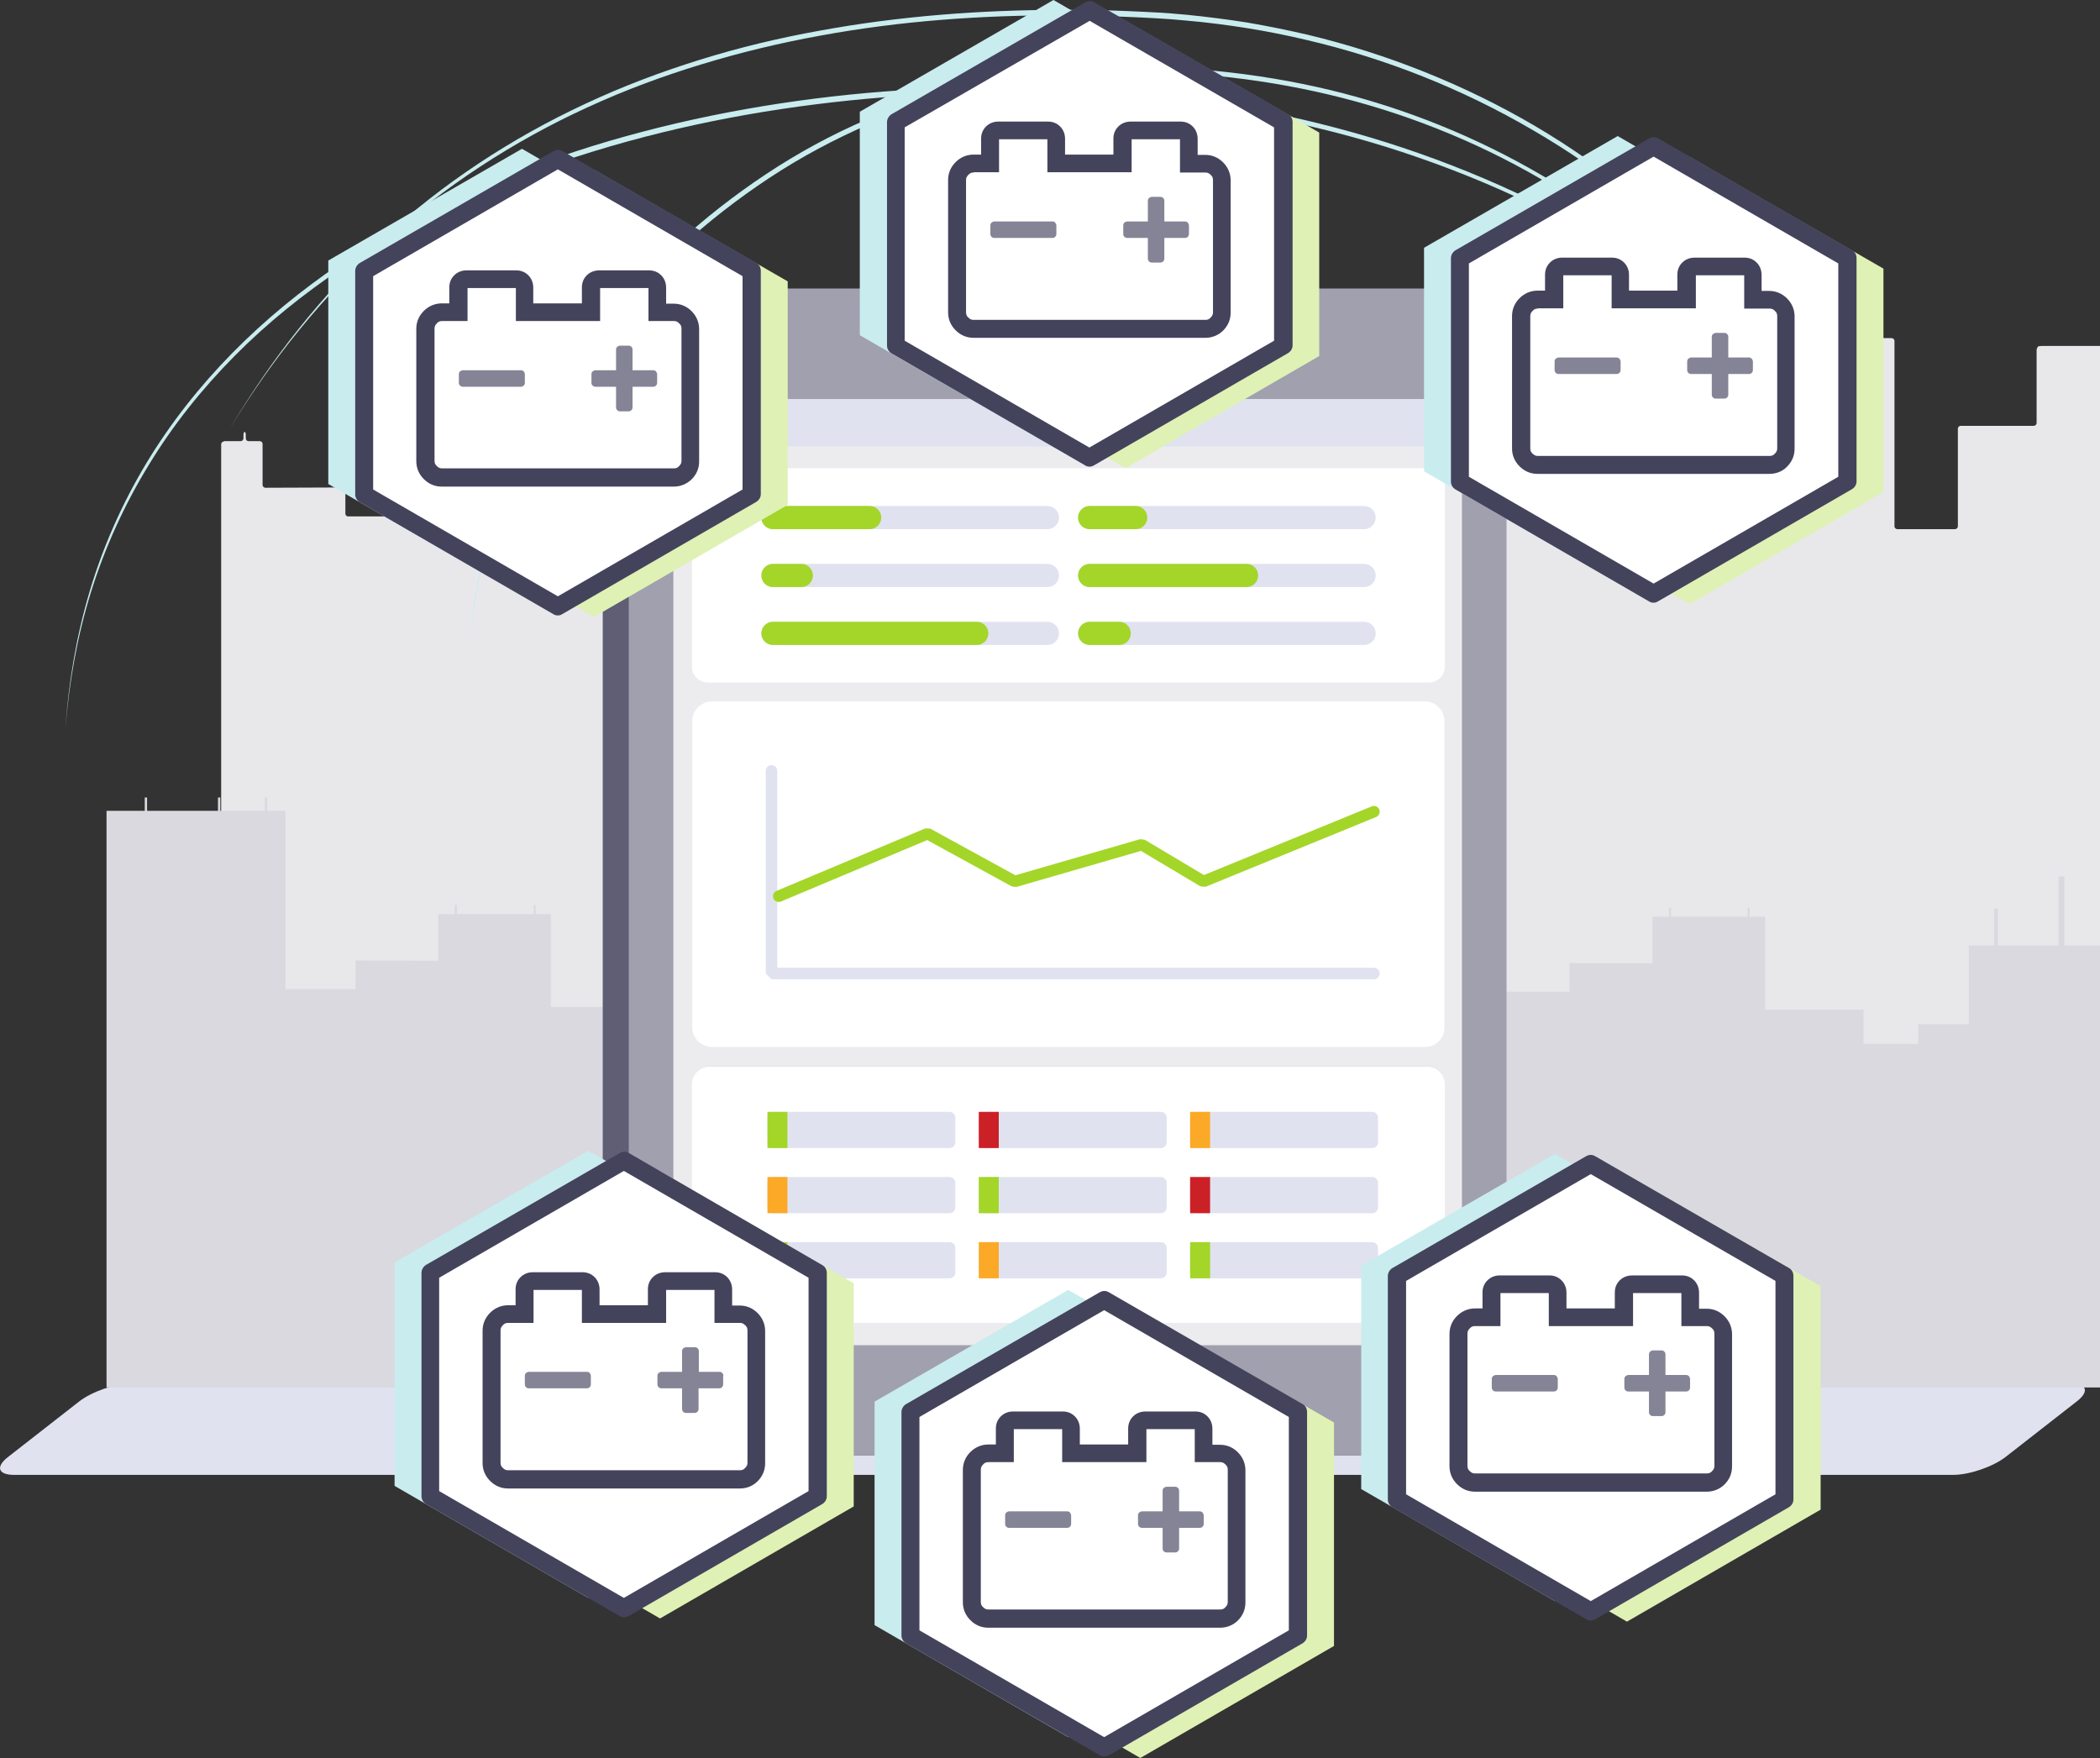 <?xml version="1.0" encoding="utf-8"?>
<!-- Generator: Adobe Illustrator 25.2.3, SVG Export Plug-In . SVG Version: 6.00 Build 0)  -->
<svg version="1.1" id="Layer_1" xmlns="http://www.w3.org/2000/svg" xmlns:xlink="http://www.w3.org/1999/xlink" x="0px" y="0px"
	 viewBox="0 0 725.4 607.3" style="enable-background:new 0 0 725.4 607.3;" xml:space="preserve">
<rect x="0" y="0" width="725.4" height="607.3" fill="#333333" stroke="none"/>
<style type="text/css">
	.st0{fill:#E0E2F0;}
	.st1{clip-path:url(#SVGID_2_);}
	.st2{fill:#E8E8EB;}
	.st3{fill:#D9D9DF;}
	.st4{fill:#C9ECEF;}
	.st5{fill:#65C8D0;}
	.st6{fill:#5F5E75;}
	.st7{fill:#A1A0AE;}
	.st8{fill:#ECECEE;}
	.st9{fill:#F2F2F4;}
	.st10{fill:#9897A6;}
	.st11{fill:#FFFFFF;}
	.st12{fill:none;stroke:#E0E2F0;stroke-width:8;stroke-linecap:round;stroke-linejoin:bevel;stroke-miterlimit:10;}
	.st13{fill:none;stroke:#A3D629;stroke-width:8;stroke-linecap:round;stroke-linejoin:bevel;stroke-miterlimit:10;}
	.st14{fill:#FBA927;}
	.st15{fill:#CC2027;}
	.st16{fill:#A3D629;}
	.st17{fill:none;stroke:#E0E2F0;stroke-width:3.975;stroke-linecap:round;stroke-linejoin:bevel;stroke-miterlimit:10;}
	.st18{fill:none;stroke:#A3D629;stroke-width:3.975;stroke-linecap:round;stroke-linejoin:bevel;stroke-miterlimit:10;}
	.st19{fill:#DFF1B4;}
	.st20{fill:#44435C;}
	.st21{fill:#858496;}
</style>
<g>
	<g>
		<path class="st0" d="M692.8,503.3c-4.4,3.4-12.5,6.2-18.1,6.2H4.9c-5.6,0-6.5-2.8-2.1-6.2l24.6-19.2c4.4-3.4,12.5-6.2,18.1-6.2
			h669.8c5.6,0,6.5,2.8,2.1,6.2L692.8,503.3z"/>
	</g>
	<g>
		<defs>
			<rect id="SVGID_1_" x="36.8" y="40.3" width="688.6" height="439"/>
		</defs>
		<clipPath id="SVGID_2_">
			<use xlink:href="#SVGID_1_"  style="overflow:visible;"/>
		</clipPath>
		<g class="st1">
			<path class="st2" d="M77.4,152.5c-0.5,0-1,0.4-1,1v323c0,0.6,0.5,1,1,1H1204c0.6,0,1-0.4,1-1V190.2c0-0.6-0.4-1-1-1h-34
				c-0.6,0-1-0.4-1-1v-40c0-0.6-0.5-1-1-1h-69.9c-0.6,0-1,0.4-1,1v33.7c0,0.6-0.4,1-1,1h-19.9c-0.6,0-1-0.4-1-1v-64c0-0.6-0.4-1-1-1
				h-2.8c-0.5,0-1-0.4-1-1v-2.6c0-0.6-0.2-1-0.4-1s-0.4,0.4-0.4,1v2.6c0,0.6-0.4,1-1,1h-15.3c-0.5,0-1-0.4-1-1v-2.6
				c0-0.6-0.2-1-0.4-1c-0.2,0-0.4,0.4-0.4,1v2.6c0,0.6-0.5,1-1,1h-22.5c-0.6,0-1-0.4-1-1v-2.6c0-0.6-0.2-1-0.4-1s-0.4,0.4-0.4,1v2.6
				c0,0.6-0.5,1-1,1h-13.4c-0.6,0-1-0.4-1-1v-2.6c0-0.6-0.2-1-0.4-1s-0.4,0.4-0.4,1v2.6c0,0.6-0.5,1-1,1h-4.3c-0.6,0-1,0.4-1,1v59.6
				c0,0.6-0.5,1-1,1H980c-0.5,0-1-0.4-1-1v-8c0-0.6-0.5-1-1-1l-26.6,0.1c-0.5,0-1-0.4-1-1v-14.1c0-0.6-0.5-1-1-1h-3.8
				c-0.5,0-1-0.4-1-1v-1.2c0-0.6-0.2-1-0.4-1c-0.2,0-0.4,0.4-0.4,1v1.2c0,0.6-0.5,1-1,1h-20.1c-0.6,0-1,0-1,0s-0.5,0-1,0h-2.4
				c-0.5,0-1-0.4-1-1v-1.2c0-0.6-0.2-1-0.4-1s-0.4,0.4-0.4,1v1.2c0,0.6-0.5,1-1,1h-3.3c-0.5,0-1,0.5-1,1v30.1c0,0.6-0.4,1-1,1h-32.1
				c-0.5,0-1,0.4-1,1v9.8c0,0.6-0.5,1-1,1h-16.9c-0.5,0-1-0.4-1-1v-4.9c0-0.6-0.4-1-1-1h-15.6c-0.5,0-1-0.4-1-1v-25.2
				c0-0.6-0.5-1-1-1H833c-0.5,0-1-0.4-1-1v-10.7c0-0.6-0.3-1-0.7-1s-0.7,0.4-0.7,1v10.7c0,0.6-0.5,1-1,1h-19c-0.5,0-1-0.4-1-1v-21.8
				c0-0.6-0.5-1-1-1h-0.1c-0.5,0-1,0.4-1,1v21.8c0,0.6-0.5,1-1,1h-11.9c-0.5,0-1-0.1-1-0.2c0-0.1,0-0.2,0-0.2c0,0,0-0.4,0-1v-1
				c0-0.6,0-1,0-1c0,0,0-0.5,0-1v-0.9c0-0.6,0-1,0-1c0,0,0-0.4,0-1v-2.8c0-0.6,0-1,0-1c0,0,0-0.5,0-1v-1c0-0.6,0-1,0-1
				c0,0,0-0.4,0-1v-2.8c0-0.6,0-1,0-1c0,0,0-0.4,0-1v-1c0-0.6,0-1,0-1c0,0,0-0.4,0-1v-2.8c0-0.6,0-1,0-1c0,0,0-0.4,0-1v-1.3
				c0-0.6,0-1,0-1c0,0,0-0.4,0-1v-2.8c0-0.6,0-1,0-1c0,0,0-0.4,0-1v-2.2c0-0.5,0-1,0-1c0,0,0-0.4,0-1v-2.8c0-0.5,0-1,0-1
				c0,0,0-0.4,0-1v-1.2c0-0.6-0.5-1-1-1h-2.1c-0.5,0-1-0.4-1-1V113c0-0.6-0.1-1-0.3-1c-0.2,0-0.3,0.4-0.3,1v1.6c0,0.6-0.5,1-1,1
				h-28.6c-0.5,0-1-0.4-1-1V113c0-0.6-0.1-1-0.3-1s-0.3,0.4-0.3,1v1.6c0,0.6-0.5,1-1,1H753c-0.5,0-1,0.4-1,1v22.9c0,0.6-0.5,1-1,1
				l-1.9,0c-0.5,0-1,0-1,0c0,0,0,0,0,0s0-0.4,0-1v-2.8c0-0.6,0-1,0-1s0-0.4,0-1v-1.3c0-0.6,0-1,0-1s0-0.4,0-1v-2.8c0-0.6,0-1,0-1
				s0-0.4,0-1v-1.3c0-0.6,0-1,0-1s0-0.5,0-1v-2.8c0-0.5,0-1,0-1s0,0,0,0c0,0-0.5,0-1,0h-35.2c-0.5,0-1,0-1,0c0,0-0.5,0-1,0h-4.4
				c-0.5,0-1.1,0.1-1.3,0.1s-0.7,0.7-0.7,1.3v25.2c0,0.6-0.5,1-1,1h-25.2c-0.5,0-1,0.4-1,1v33.7c0,0.6-0.5,1-1,1h-19.9
				c-0.5,0-1-0.4-1-1v-64c0-0.6-0.5-1-1-1h-2.8c-0.5,0-1-0.4-1-1v-2.6c0-0.6-0.2-1-0.4-1c-0.2,0-0.4,0.4-0.4,1v2.6c0,0.6-0.5,1-1,1
				h-15.3c-0.6,0-1-0.4-1-1v-2.6c0-0.6-0.2-1-0.4-1c-0.2,0-0.4,0.4-0.4,1v2.6c0,0.6-0.4,1-1,1h-22.5c-0.5,0-1-0.4-1-1v-2.6
				c0-0.6-0.2-1-0.4-1s-0.4,0.4-0.4,1v2.6c0,0.6-0.5,1-1,1h-13.4c-0.5,0-1-0.4-1-1v-2.6c0-0.6-0.2-1-0.4-1c-0.2,0-0.4,0.4-0.4,1v2.6
				c0,0.6-0.5,1-1,1h-4.3c-0.5,0-1,0.4-1,1v59.6c0,0.6-0.5,1-1,1h-22.3c-0.5,0-1-0.4-1-1v-8c0-0.6-0.5-1-1-1l-26.6,0.1
				c-0.5,0-1-0.4-1-1v-14.1c0-0.6-0.4-1-1-1H525c-0.6,0-1-0.4-1-1v-1.2c0-0.6-0.2-1-0.4-1c-0.2,0-0.4,0.4-0.4,1v1.2c0,0.6-0.5,1-1,1
				h-20.1c-0.5,0-1,0-1,0s-0.4,0-1,0h-2.4c-0.5,0-1-0.4-1-1v-1.2c0-0.6-0.2-1-0.4-1c-0.2,0-0.4,0.4-0.4,1v1.2c0,0.6-0.5,1-1,1h-3.3
				c-0.5,0-1,0.5-1,1v30.1c0,0.6-0.5,1-1,1h-32.1c-0.6,0-1,0.4-1,1v9.8c0,0.6-0.5,1-1,1h-16.9c-0.6,0-1-0.4-1-1v-4.9
				c0-0.6-0.5-1-1-1h-15.6c-0.5,0-1-0.4-1-1v-25.2c0-0.6-0.4-1-1-1h-6.8c-0.5,0-1-0.4-1-1v-10.7c0-0.6-0.3-1-0.7-1s-0.7,0.4-0.7,1
				v10.7c0,0.6-0.5,1-1,1h-19c-0.6,0-1-0.4-1-1v-21.8c0-0.6-0.5-1-1-1h-0.1c-0.6,0-1,0.4-1,1v21.8c0,0.6-0.5,1-1,1H374
				c-0.5,0-1-0.1-1-0.2c0-0.1,0-0.2,0-0.2s0-0.4,0-1v-1c0-0.6,0-1,0-1s0-0.5,0-1v-0.9c0-0.6,0-1,0-1s0-0.4,0-1v-2.8c0-0.6,0-1,0-1
				s0-0.5,0-1v-1c0-0.6,0-1,0-1s0-0.4,0-1v-2.8c0-0.6,0-1,0-1s0-0.4,0-1v-1c0-0.6,0-1,0-1s0-0.4,0-1v-2.8c0-0.6,0-1,0-1s0-0.4,0-1
				v-1.3c0-0.6,0-1,0-1s0-0.4,0-1v-2.8c0-0.6,0-1,0-1s0-0.4,0-1v-2.2c0-0.5,0-1,0-1s0-0.4,0-1v-2.8c0-0.5,0-1,0-1s0-0.4,0-1v-1.2
				c0-0.6-0.4-1-1-1h-2.1c-0.6,0-1-0.4-1-1V113c0-0.6-0.1-1-0.3-1c-0.2,0-0.3,0.4-0.3,1v1.6c0,0.6-0.5,1-1,1h-28.6c-0.6,0-1-0.4-1-1
				V113c0-0.6-0.1-1-0.3-1c-0.2,0-0.3,0.4-0.3,1v1.6c0,0.6-0.4,1-1,1h-3.6c-0.6,0-1,0.4-1,1v22.9c0,0.6-0.5,1-1,1l-1.9,0
				c-0.6,0-1,0-1,0c0,0,0,0,0,0c0,0,0-0.4,0-1v-2.8c0-0.6,0-1,0-1c0,0,0-0.4,0-1v-1.3c0-0.6,0-1,0-1c0,0,0-0.4,0-1v-2.8
				c0-0.6,0-1,0-1c0,0,0-0.4,0-1v-1.3c0-0.6,0-1,0-1c0,0,0-0.5,0-1v-2.8c0-0.5,0-1,0-1c0,0,0,0,0,0c0,0-0.5,0-1,0h-35.2
				c-0.6,0-1,0-1,0c0,0-0.5,0-1,0h-4.4c-0.5,0-1.1,0.1-1.3,0.1s-0.7,0.7-0.7,1.3v25.2c0,0.6-0.5,1-1,1h-43.6c-0.6,0-1,0.4-1,1v33.7
				c0,0.6-0.4,1-1,1h-19.9c-0.6,0-1-0.4-1-1v-64c0-0.6-0.5-1-1-1h-2.8c-0.6,0-1-0.4-1-1v-2.6c0-0.6-0.2-1-0.4-1
				c-0.2,0-0.4,0.4-0.4,1v2.6c0,0.6-0.5,1-1,1h-15.3c-0.6,0-1-0.4-1-1v-2.6c0-0.6-0.2-1-0.4-1s-0.4,0.4-0.4,1v2.6c0,0.6-0.4,1-1,1
				H168c-0.6,0-1-0.4-1-1v-2.6c0-0.6-0.2-1-0.4-1s-0.4,0.4-0.4,1v2.6c0,0.6-0.5,1-1,1h-20.6c-0.6,0-1,0.4-1,1v59.6c0,0.6-0.4,1-1,1
				h-22.3c-0.6,0-1-0.4-1-1v-8c0-0.6-0.4-1-1-1l-26.6,0.1c-0.5,0-1-0.4-1-1v-14.1c0-0.6-0.4-1-1-1h-3.8c-0.6,0-1-0.4-1-1v-1.2
				c0-0.6-0.2-1-0.4-1c-0.2,0-0.4,0.4-0.4,1v1.2c0,0.6-0.5,1-1,1H77.4z"/>
		</g>
		<g class="st1">
			<path class="st3" d="M1025.8,315.7C1025.8,315.7,1025.8,315.7,1025.8,315.7l0,164.5c0,0,0,0,0,0H-140.8c0,0,0,0,0,0V352.4
				c0,0,0,0,0,0h74.1c0,0,0,0,0,0v-42c0,0,0,0,0,0H5.1c0,0,0,0,0,0v35.7c0,0,0,0,0,0h21.9c0,0,0,0,0,0v-66c0,0,0,0,0,0h4.7
				c0,0,0,0,0,0v-4.6c0,0,0,0,0,0h0.8c0,0,0,0,0,0v4.6c0,0,0,0,0,0H50c0,0,0,0,0,0v-4.6c0,0,0,0,0,0h0.8c0,0,0,0,0,0v4.6
				c0,0,0,0,0,0h24.5c0,0,0,0,0,0v-4.6c0,0,0,0,0,0h0.8c0,0,0,0,0,0v4.6c0,0,0,0,0,0h15.4c0,0,0,0,0,0v-4.6c0,0,0,0,0,0h0.8
				c0,0,0,0,0,0v4.6c0,0,0,0,0,0h6.3c0,0,0,0,0,0v61.6c0,0,0,0,0,0h24.2c0,0,0,0,0,0v-9.9c0,0,0,0,0,0l28.6,0.1c0,0,0,0,0,0v-16.1
				c0,0,0,0,0,0h5.7c0,0,0,0,0,0v-3.2c0,0,0,0,0,0h0.7c0,0,0,0,0,0v3.2c0,0,0,0,0,0h22.1c0,0,0,0,0,0c0,0,0,0,0,0h4.4c0,0,0,0,0,0
				v-3.2c0,0,0,0,0,0h0.7c0,0,0,0,0,0v3.2c0,0,0,0,0,0h5.3c0,0,0,0,0,0v32.1c0,0,0,0,0,0h34c0,0,0,0,0,0v11.8c0,0,0,0,0,0h18.9
				c0,0,0,0,0,0v-6.8c0,0,0,0,0,0h17.5c0,0,0,0,0,0v-27.2c0,0,0,0,0,0h8.7c0,0,0,0,0,0v-12.7c0,0,0,0,0,0h1.3c0,0,0,0,0,0v12.7
				c0,0,0,0,0,0h21c0,0,0,0,0,0v-23.8c0,0,0,0,0,0h2c0,0,0,0,0,0v23.8c0,0,0,0,0,0h13.9c0,0,0,0,0,0v-0.3c0,0,0,0,0,0c0,0,0,0,0,0
				v-3c0,0,0,0,0,0c0,0,0,0,0,0v-2.8c0,0,0,0,0,0c0,0,0,0,0,0v-4.7c0,0,0,0,0,0c0,0,0,0,0,0v-3c0,0,0,0,0,0c0,0,0,0,0,0v-4.7
				c0,0,0,0,0,0c0,0,0,0,0,0v-3c0,0,0,0,0,0c0,0,0,0,0,0v-4.7c0,0,0,0,0,0c0,0,0,0,0,0v-3.3c0,0,0,0,0,0c0,0,0,0,0,0v-4.7
				c0,0,0,0,0,0c0,0,0,0,0,0v-4.2c0,0,0,0,0,0c0,0,0,0,0,0v-4.7c0,0,0,0,0,0c0,0,0,0,0,0v-3.1c0,0,0,0,0,0h4.1c0,0,0,0,0,0v-3.5
				c0,0,0,0,0,0h0.6c0,0,0,0,0,0v3.5c0,0,0,0,0,0h30.6c0,0,0,0,0,0v-3.5c0,0,0,0,0,0h0.6c0,0,0,0,0,0v3.5c0,0,0,0,0,0h5.6
				c0,0,0,0,0,0v24.9c0,0,0,0,0,0l3.9,0c0,0,0,0,0,0c0,0,0,0,0,0h0c0,0,0,0,0,0v-4.7c0,0,0,0,0,0h0c0,0,0,0,0,0v-3.3c0,0,0,0,0,0h0
				c0,0,0,0,0,0v-4.7c0,0,0,0,0,0h0c0,0,0,0,0,0v-3.3c0,0,0,0,0,0h0c0,0,0,0,0,0v-4.7c0,0,0,0,0,0h0c0,0,0,0,0,0s0,0,0,0h37.1
				c0,0,0,0,0,0s0,0,0,0h6.4c0,0,0,0,0,0l1,0.4c0,0,0,0,0,0v27.2c0,0,0,0,0,0h27.1c0,0,0,0,0,0v35.7c0,0,0,0,0,0h21.9c0,0,0,0,0,0
				v-66c0,0,0,0,0,0h4.8c0,0,0,0,0,0v-4.6c0,0,0,0,0,0h0.8c0,0,0,0,0,0v4.6c0,0,0,0,0,0h17.3c0,0,0,0,0,0v-4.6c0,0,0,0,0,0h0.8
				c0,0,0,0,0,0v4.6c0,0,0,0,0,0h24.5c0,0,0,0,0,0v-4.6c0,0,0,0,0,0h0.8c0,0,0,0,0,0v4.6c0,0,0,0,0,0h15.4c0,0,0,0,0,0v-4.6
				c0,0,0,0,0,0h0.8c0,0,0,0,0,0v4.6c0,0,0,0,0,0h6.3c0,0,0,0,0,0v61.6c0,0,0,0,0,0h24.2c0,0,0,0,0,0v-9.9c0,0,0,0,0,0l28.6,0.1
				c0,0,0,0,0,0v-16.1c0,0,0,0,0,0h5.7c0,0,0,0,0,0v-3.2c0,0,0,0,0,0h0.7c0,0,0,0,0,0v3.2c0,0,0,0,0,0h22.1c0,0,0,0,0,0c0,0,0,0,0,0
				h4.4c0,0,0,0,0,0v-3.2c0,0,0,0,0,0h0.7c0,0,0,0,0,0v3.2c0,0,0,0,0,0h5.3c0,0,0,0,0,0v32.1c0,0,0,0,0,0h34c0,0,0,0,0,0v11.8
				c0,0,0,0,0,0h18.9c0,0,0,0,0,0v-6.8c0,0,0,0,0,0h17.5c0,0,0,0,0,0v-27.2c0,0,0,0,0,0h8.7c0,0,0,0,0,0v-12.7c0,0,0,0,0,0h1.3
				c0,0,0,0,0,0v12.7c0,0,0,0,0,0h21c0,0,0,0,0,0v-23.8c0,0,0,0,0,0h2c0,0,0,0,0,0v23.8c0,0,0,0,0,0h13.9c0,0,0,0,0,0v-0.3
				c0,0,0,0,0,0h0c0,0,0,0,0,0v-3c0,0,0,0,0,0h0c0,0,0,0,0,0v-2.8c0,0,0,0,0,0h0c0,0,0,0,0,0v-4.7c0,0,0,0,0,0h0c0,0,0,0,0,0v-3
				c0,0,0,0,0,0h0c0,0,0,0,0,0v-4.7c0,0,0,0,0,0h0c0,0,0,0,0,0v-3c0,0,0,0,0,0h0c0,0,0,0,0,0v-4.7c0,0,0,0,0,0h0c0,0,0,0,0,0v-3.3
				c0,0,0,0,0,0h0c0,0,0,0,0,0v-4.7c0,0,0,0,0,0h0c0,0,0,0,0,0v-4.2c0,0,0,0,0,0h0c0,0,0,0,0,0v-4.7c0,0,0,0,0,0h0c0,0,0,0,0,0v-3.1
				c0,0,0,0,0,0h4.1c0,0,0,0,0,0v-3.5c0,0,0,0,0,0h0.6c0,0,0,0,0,0v3.5c0,0,0,0,0,0h30.6c0,0,0,0,0,0v-3.5c0,0,0,0,0,0h0.6
				c0,0,0,0,0,0v3.5c0,0,0,0,0,0h5.6c0,0,0,0,0,0v24.9c0,0,0,0,0,0l3.9,0c0,0,0,0,0,0c0,0,0,0,0,0h0c0,0,0,0,0,0v-4.7c0,0,0,0,0,0h0
				c0,0,0,0,0,0v-3.3c0,0,0,0,0,0h0c0,0,0,0,0,0v-4.7c0,0,0,0,0,0h0c0,0,0,0,0,0v-3.3c0,0,0,0,0,0h0c0,0,0,0,0,0v-4.7c0,0,0,0,0,0h0
				c0,0,0,0,0,0s0,0,0,0H812c0,0,0,0,0,0s0,0,0,0h6.4c0,0,0,0,0,0l1,0.4c0,0,0,0,0,0v27.2c0,0,0,0,0,0h45.6c0,0,0,0,0,0v35.7
				c0,0,0,0,0,0h21.9c0,0,0,0,0,0v-66c0,0,0,0,0,0h4.7c0,0,0,0,0,0v-4.6c0,0,0,0,0,0h0.8c0,0,0,0,0,0v4.6c0,0,0,0,0,0h17.3
				c0,0,0,0,0,0v-4.6c0,0,0,0,0,0h0.8c0,0,0,0,0,0v4.6c0,0,0,0,0,0h24.5c0,0,0,0,0,0v-4.6c0,0,0,0,0,0h0.8c0,0,0,0,0,0v4.6
				c0,0,0,0,0,0h22.6c0,0,0,0,0,0v61.6c0,0,0,0,0,0H983c0,0,0,0,0,0v-9.9c0,0,0,0,0,0l28.6,0.1c0,0,0,0,0,0v-16.1c0,0,0,0,0,0h5.7
				c0,0,0,0,0,0v-3.2c0,0,0,0,0,0h0.7c0,0,0,0,0,0v3.2c0,0,0,0,0,0H1025.8z"/>
		</g>
	</g>
	<g>
		<path class="st4" d="M635,170.9c-1-7-3.1-13.8-5.8-20.3c-2.7-6.5-5.9-12.8-9.4-18.9c-7.1-12.1-15.7-23.4-25.1-33.9
			c-18.8-21-41-38.8-65.3-52.9c-24.3-14.2-50.7-24.7-78.1-31.1c-6.8-1.6-13.7-3-20.7-4.1c-6.9-1.1-13.9-2-20.9-2.6
			c-7-0.7-14-1-21.1-1.3c-7-0.3-14.1-0.4-21.1-0.5c-28.2-0.1-56.4,1.9-84.1,7c-13.8,2.5-27.6,5.8-41,9.9c-13.5,4.1-26.7,9-39.5,14.9
			c-25.6,11.7-49.4,27.3-70.3,46.1c-20.9,18.8-38.8,41-53.4,65.2c14.4-24.3,32-46.7,52.8-65.8c20.8-19.2,44.7-34.9,70.3-46.8
			c12.8-6,26.1-11,39.6-15.2c13.5-4.2,27.3-7.5,41.2-10c27.8-5.1,56.1-7.2,84.4-7.2c7.1,0,14.1,0.1,21.2,0.4
			c7.1,0.3,14.1,0.6,21.2,1.3c7,0.7,14.1,1.6,21,2.7c7,1.2,13.9,2.6,20.8,4.2c27.5,6.6,54.1,17.2,78.5,31.5
			c24.4,14.4,46.6,32.4,65.3,53.7c9.3,10.6,17.7,22.1,24.7,34.3c3.5,6.1,6.6,12.5,9.2,19.1C632,157.1,634,163.9,635,170.9z"/>
	</g>
	<g>
		<path class="st4" d="M635,170.9c-2.6-6-5.7-11.9-9-17.5c-3.3-5.7-7-11.1-10.8-16.5c-7.7-10.7-16.2-20.7-25.3-30.1
			c-18.4-18.7-39.4-34.9-62.3-47.6c-22.9-12.7-47.7-22-73.3-27.6c-25.6-5.6-51.9-7.7-78.1-6.5c-6.5,0.3-13,1-19.5,1.9
			c-6.5,0.9-12.9,2.1-19.3,3.6c-6.4,1.5-12.7,3.2-18.9,5.3c-6.2,2-12.3,4.4-18.3,7c-12,5.2-23.6,11.4-34.5,18.6
			c-10.9,7.2-21.3,15.3-30.9,24.1c-19.3,17.7-35.9,38.4-48.7,61.3c-6.4,11.5-11.9,23.4-16,35.9c-2,6.2-3.8,12.6-5,19
			c-1.2,6.4-2,13-2.1,19.6c0-6.6,0.6-13.1,1.8-19.6c1.1-6.5,2.8-12.9,4.7-19.1c2-6.3,4.3-12.4,6.9-18.5c2.6-6,5.5-12,8.7-17.7
			c12.7-23.1,29.2-44.1,48.5-62c9.7-9,20.1-17.1,31.1-24.4c11-7.3,22.6-13.6,34.7-18.8c6.1-2.6,12.2-5,18.5-7.1
			c6.3-2.1,12.6-3.9,19-5.4c6.4-1.5,12.9-2.7,19.5-3.6c6.5-0.9,13.1-1.6,19.7-1.9c26.3-1.1,52.8,1,78.6,6.7
			c25.7,5.7,50.6,15.2,73.6,28.1c23,12.9,44,29.2,62.2,48.2c9.1,9.5,17.5,19.6,25.1,30.4c3.8,5.4,7.3,10.9,10.6,16.6
			C629.4,159,632.4,164.8,635,170.9z"/>
	</g>
	<g>
		<path class="st4" d="M635,170.9c0-2-0.4-4-0.9-5.9c-0.5-1.9-1.2-3.8-2-5.7c-1.6-3.7-3.5-7.2-5.7-10.6c-4.3-6.8-9.4-13.1-14.8-19
			c-10.8-11.9-23.1-22.3-36.2-31.7c-26.1-18.7-55.2-33.1-85.5-43.6c-15.2-5.3-30.7-9.5-46.4-12.8c-7.8-1.7-15.7-3.1-23.7-4.4
			c-7.9-1.3-15.9-2.2-23.9-3c-31.9-3.2-64.2-3-96.2-0.1c-32,2.9-63.7,8.7-94.4,18.1c-15.3,4.7-30.4,10.3-45,17
			c-14.6,6.7-28.7,14.4-42,23.3c-13.3,8.9-25.9,19-37.2,30.4c-11.3,11.4-21.4,24-29.7,37.7c-8.4,13.7-15.1,28.4-19.9,43.7
			c-4.8,15.3-7.6,31.3-8.9,47.3c1.1-16,3.8-32,8.4-47.4c4.6-15.4,11.2-30.3,19.5-44.1c8.3-13.8,18.4-26.6,29.7-38.1
			c11.3-11.5,23.9-21.8,37.2-30.8c26.8-18.1,56.6-31.2,87.4-40.8c30.8-9.5,62.7-15.4,94.8-18.3c32.1-2.8,64.5-3,96.5,0.3
			c32.1,3.3,63.8,9.9,94.2,20.6c30.4,10.7,59.5,25.2,85.6,44.2c13,9.5,25.2,20.1,36,32.1c5.3,6,10.4,12.3,14.6,19.2
			c2.1,3.4,4,7,5.6,10.7c0.8,1.9,1.5,3.8,2,5.7C634.6,166.9,635,168.9,635,170.9z"/>
	</g>
	<circle class="st5" cx="633" cy="168.9" r="7"/>
	<g>
		<g>
			<g>
				<path id="Rectangle_93_4_" class="st6" d="M219.5,99.7h280.6c6.2,0,11.3,5.1,11.3,11.3v380.5c0,6.2-5.1,11.3-11.3,11.3H219.5
					c-6.2,0-11.3-5.1-11.3-11.3V111C208.2,104.8,213.2,99.7,219.5,99.7z"/>
				<path id="Rectangle_93_3_" class="st7" d="M228.5,99.7h280.6c6.2,0,11.3,5.1,11.3,11.3v380.5c0,6.2-5.1,11.3-11.3,11.3H228.5
					c-6.2,0-11.3-5.1-11.3-11.3V111C217.2,104.8,222.2,99.7,228.5,99.7z"/>
				<rect id="Rectangle_94_2_" x="232.6" y="137.9" class="st8" width="272.4" height="326.8"/>
				<g id="Group_19_2_">
					<rect id="Rectangle_95_2_" x="232.6" y="137.9" class="st0" width="272.4" height="16.3"/>
				</g>
				<circle id="Ellipse_60_2_" class="st9" cx="241.1" cy="146" r="3.5"/>
				<circle id="Ellipse_61_2_" class="st9" cx="249.9" cy="146" r="3.5"/>
				<circle id="Ellipse_62_2_" class="st9" cx="258.8" cy="146" r="3.5"/>
			</g>
			<circle id="Ellipse_58_2_" class="st10" cx="367.5" cy="118.2" r="3.7"/>
			<circle id="Ellipse_59_2_" class="st10" cx="367.5" cy="483.1" r="11.1"/>
		</g>
		<g>
			<path class="st0" d="M493.6,235.8H244.5c-3,0-5.5-2.5-5.5-5.5v-63.1c0-3,2.5-5.5,5.5-5.5h249.1c3,0,5.5,2.5,5.5,5.5v63.1
				C499.1,233.3,496.6,235.8,493.6,235.8z"/>
			<path class="st11" d="M493.6,235.8H244.5c-3,0-5.5-2.5-5.5-5.5v-63.1c0-3,2.5-5.5,5.5-5.5h249.1c3,0,5.5,2.5,5.5,5.5v63.1
				C499.1,233.3,496.6,235.8,493.6,235.8z"/>
			<g>
				<g>
					<line class="st12" x1="267" y1="218.8" x2="361.8" y2="218.8"/>
					<line class="st13" x1="267" y1="218.8" x2="337.4" y2="218.8"/>
				</g>
				<g>
					<line class="st12" x1="267" y1="198.8" x2="361.8" y2="198.8"/>
					<line class="st13" x1="267" y1="198.8" x2="276.8" y2="198.8"/>
				</g>
				<g>
					<line class="st12" x1="376.4" y1="218.8" x2="471.2" y2="218.8"/>
					<line class="st13" x1="376.4" y1="218.8" x2="386.6" y2="218.8"/>
				</g>
				<g>
					<g>
						<line class="st12" x1="376.4" y1="198.8" x2="471.2" y2="198.8"/>
					</g>
					<line class="st13" x1="376.4" y1="198.8" x2="430.6" y2="198.8"/>
				</g>
				<g>
					<line class="st12" x1="267" y1="178.8" x2="361.8" y2="178.8"/>
					<line class="st13" x1="267" y1="178.8" x2="300.4" y2="178.8"/>
				</g>
				<g>
					<line class="st12" x1="376.4" y1="178.8" x2="471.2" y2="178.8"/>
					<line class="st13" x1="376.4" y1="178.8" x2="392.3" y2="178.8"/>
				</g>
			</g>
		</g>
		<g>
			<path class="st0" d="M493.1,457.3h-248c-3.3,0-6-2.7-6-6v-77c0-3.3,2.7-6,6-6h248c3.3,0,6,2.7,6,6v77
				C499.1,454.6,496.4,457.3,493.1,457.3z"/>
			<g>
				<path class="st11" d="M493.1,457.1H245c-3.3,0-6-2.7-6-6v-76.6c0-3.3,2.7-6,6-6h248.1c3.3,0,6,2.7,6,6v76.6
					C499.1,454.4,496.4,457.1,493.1,457.1z"/>
				<g>
					<g>
						<g id="Rectangle_103_26_">
							<path class="st0" d="M411.1,386.1c0-1.1,0.9-2,2-2H474c1.1,0,2,0.9,2,2v8.5c0,1.1-0.9,2-2,2h-60.9c-1.1,0-2-0.9-2-2V386.1z"
								/>
						</g>
						<rect id="Rectangle_103_25_" x="411.1" y="384.1" class="st14" width="6.9" height="12.5"/>
					</g>
					<g>
						<g id="Rectangle_104_17_">
							<path class="st0" d="M411.1,408.6c0-1.1,0.9-2,2-2H474c1.1,0,2,0.9,2,2v8.5c0,1.1-0.9,2-2,2h-60.9c-1.1,0-2-0.9-2-2V408.6z"
								/>
						</g>
						<rect id="Rectangle_104_16_" x="411.1" y="406.6" class="st15" width="6.9" height="12.5"/>
					</g>
					<g>
						<g id="Rectangle_105_17_">
							<path class="st0" d="M411.1,431.1c0-1.1,0.9-2,2-2H474c1.1,0,2,0.9,2,2v8.5c0,1.1-0.9,2-2,2h-60.9c-1.1,0-2-0.9-2-2V431.1z"
								/>
						</g>
						<rect id="Rectangle_105_16_" x="411.1" y="429.1" class="st16" width="6.9" height="12.5"/>
					</g>
					<g id="Rectangle_103_22_">
						<path class="st0" d="M265.1,386.1c0-1.1,0.9-2,2-2h60.9c1.1,0,2,0.9,2,2v8.5c0,1.1-0.9,2-2,2h-60.9c-1.1,0-2-0.9-2-2V386.1z"
							/>
					</g>
					<rect id="Rectangle_103_20_" x="265.1" y="384.1" class="st16" width="6.9" height="12.5"/>
					<g>
						<g id="Rectangle_104_8_">
							<path class="st0" d="M265.1,408.6c0-1.1,0.9-2,2-2h60.9c1.1,0,2,0.9,2,2v8.5c0,1.1-0.9,2-2,2h-60.9c-1.1,0-2-0.9-2-2V408.6z"
								/>
						</g>
						<rect id="Rectangle_104_5_" x="265.1" y="406.6" class="st14" width="6.9" height="12.5"/>
					</g>
					<g>
						<g id="Rectangle_105_8_">
							<path class="st0" d="M265.1,431.1c0-1.1,0.9-2,2-2h60.9c1.1,0,2,0.9,2,2v8.5c0,1.1-0.9,2-2,2h-60.9c-1.1,0-2-0.9-2-2V431.1z"
								/>
						</g>
						<rect id="Rectangle_105_5_" x="265.1" y="429.1" class="st16" width="6.9" height="12.5"/>
					</g>
					<g>
						<g id="Rectangle_103_3_">
							<path class="st0" d="M338.1,386.1c0-1.1,0.9-2,2-2H401c1.1,0,2,0.9,2,2v8.5c0,1.1-0.9,2-2,2h-60.9c-1.1,0-2-0.9-2-2V386.1z"
								/>
						</g>
						<rect id="Rectangle_103_2_" x="338.1" y="384.1" class="st15" width="6.9" height="12.5"/>
					</g>
					<g>
						<g id="Rectangle_104_3_">
							<path class="st0" d="M338.1,408.6c0-1.1,0.9-2,2-2H401c1.1,0,2,0.9,2,2v8.5c0,1.1-0.9,2-2,2h-60.9c-1.1,0-2-0.9-2-2V408.6z"
								/>
						</g>
						<rect id="Rectangle_104_2_" x="338.1" y="406.6" class="st16" width="6.9" height="12.5"/>
					</g>
					<g>
						<g id="Rectangle_105_3_">
							<path class="st0" d="M338.1,431.1c0-1.1,0.9-2,2-2H401c1.1,0,2,0.9,2,2v8.5c0,1.1-0.9,2-2,2h-60.9c-1.1,0-2-0.9-2-2V431.1z"
								/>
						</g>
						<rect id="Rectangle_105_2_" x="338.1" y="429.1" class="st14" width="6.9" height="12.5"/>
					</g>
				</g>
			</g>
		</g>
		<g>
			<path class="st0" d="M492.2,361.5H246c-3.8,0-6.9-3.1-6.9-6.9V249.5c0-3.8,3.1-6.9,6.9-6.9h246.2c3.8,0,6.9,3.1,6.9,6.9v105.1
				C499.1,358.3,496,361.5,492.2,361.5z"/>
			<g>
				<path class="st11" d="M492.1,361.7H246c-3.8,0-6.9-3.1-6.9-6.9V249.2c0-3.8,3.1-6.9,6.9-6.9h246.1c3.8,0,6.9,3.1,6.9,6.9v105.6
					C499.1,358.6,496,361.7,492.1,361.7z"/>
				<g>
					<polyline class="st17" points="266.5,266.3 266.5,336.3 474.6,336.3 					"/>
					<polyline class="st18" points="269,309.6 320.4,288 350.5,304.5 394.4,291.8 415.7,304.5 474.6,280.4 					"/>
				</g>
			</g>
		</g>
	</g>
	<g>
		<g>
			<path class="st4" d="M247.2,90l-40.8-23.5l-26.1-15.1l0,0L113.4,90l0,0l0,0v77.2l0,0l66.9,38.7l0,0v0l66.9-38.7v0v-30.1L247.2,90
				L247.2,90L247.2,90z"/>
			<path class="st19" d="M272.1,97.2l-40.8-23.5l-26.1-15.1l0,0l-66.9,38.6l0,0l0,0v77.2l0,0l66.9,38.7l0,0v0l66.9-38.7v0v-30.1
				L272.1,97.2L272.1,97.2L272.1,97.2z"/>
			<g>
				<path class="st11" d="M259.6,93.6l-40.8-23.5L192.7,55l0,0l-66.9,38.6l0,0l0,0v77.2l0,0l66.9,38.7l0,0v0l66.9-38.7v0v-30.1
					L259.6,93.6L259.6,93.6L259.6,93.6z"/>
				<path class="st20" d="M192.7,212.6c-0.5,0-1.1-0.1-1.5-0.4l-66.9-38.7c-1-0.6-1.6-1.6-1.6-2.7V93.6c0-1.1,0.6-2.1,1.5-2.7
					l67-38.7c0.9-0.5,2-0.6,2.9-0.1c0.1,0,0.1,0.1,0.2,0.1l66.9,38.6c1,0.5,1.6,1.6,1.6,2.7v77.2c0,1.1-0.6,2.1-1.6,2.7l-66.9,38.7
					c-0.1,0-0.1,0.1-0.2,0.1C193.7,212.5,193.2,212.6,192.7,212.6z M128.9,169.1l63.8,36.9l63.8-36.9V95.4l-63.8-36.9l-63.8,36.9
					V169.1z"/>
			</g>
		</g>
		<g>
			<g>
				<g>
					<path class="st11" d="M236.8,109.5c1.1,1.1,1.7,2.5,1.7,4v45.7c0,1.5-0.6,2.9-1.7,4c-1.1,1.1-2.5,1.7-4,1.7h-80.1
						c-1.5,0-2.9-0.6-4-1.7c-1.1-1.1-1.7-2.5-1.7-4v-45.7c0-1.5,0.6-2.9,1.7-4c1.1-1.1,2.5-1.7,4-1.7h5.7v-8.6
						c0-0.8,0.3-1.5,0.8-2.1c0.5-0.5,1.2-0.8,2.1-0.8h17.2c0.8,0,1.5,0.3,2.1,0.8c0.5,0.5,0.8,1.2,0.8,2.1v8.6h22.9v-8.6
						c0-0.8,0.3-1.5,0.8-2.1c0.5-0.5,1.2-0.8,2.1-0.8h17.2c0.8,0,1.5,0.3,2.1,0.8c0.5,0.5,0.8,1.2,0.8,2.1v8.6h5.7
						C234.3,107.8,235.6,108.4,236.8,109.5z"/>
					<path class="st20" d="M232.7,168.1h-80.1c-2.4,0-4.5-0.9-6.2-2.6c-1.7-1.7-2.6-3.8-2.6-6.2v-45.7c0-2.4,0.9-4.5,2.6-6.2
						c1.7-1.7,3.9-2.6,6.2-2.6h2.6v-5.5c0-1.7,0.6-3.1,1.7-4.2c1.1-1.1,2.6-1.7,4.2-1.7h17.2c1.7,0,3.1,0.6,4.2,1.7
						c1.1,1.1,1.7,2.6,1.7,4.2v5.5H201v-5.5c0-1.7,0.6-3.1,1.7-4.2c1.1-1.1,2.6-1.7,4.3-1.7h17.2c1.7,0,3.1,0.6,4.2,1.7
						c1.1,1.1,1.7,2.6,1.7,4.3v5.5h2.6c2.4,0,4.5,0.9,6.2,2.6l0,0c1.7,1.7,2.6,3.9,2.6,6.2v45.7c0,2.4-0.9,4.5-2.6,6.2
						C237.2,167.2,235.1,168.1,232.7,168.1z M152.7,110.9c-0.7,0-1.3,0.2-1.8,0.8c-0.6,0.6-0.8,1.1-0.8,1.8v45.7
						c0,0.7,0.2,1.3,0.8,1.8c0.6,0.6,1.1,0.8,1.8,0.8h80.1c0.7,0,1.3-0.2,1.8-0.8c0.6-0.6,0.8-1.1,0.8-1.8v-45.7
						c0-0.7-0.2-1.3-0.8-1.8c-0.6-0.6-1.1-0.8-1.8-0.8h-8.8V99.5l-16.7,0l0,11.4h-29.1V99.5l-16.7,0l0,11.4H152.7z"/>
				</g>
			</g>
			<path class="st21" d="M181.3,129.3c0-0.4-0.2-0.7-0.4-1c-0.3-0.3-0.6-0.4-1-0.4h-20c-0.4,0-0.7,0.2-1,0.4c-0.3,0.3-0.4,0.6-0.4,1
				v2.9c0,0.4,0.1,0.7,0.4,1c0.3,0.3,0.6,0.4,1,0.4h20c0.4,0,0.7-0.1,1-0.4c0.3-0.3,0.4-0.6,0.4-1V129.3z"/>
			<path class="st21" d="M227,129.3c0-0.4-0.2-0.7-0.4-1c-0.3-0.3-0.6-0.4-1-0.4h-7.1v-7.1c0-0.4-0.1-0.7-0.4-1
				c-0.3-0.3-0.6-0.4-1-0.4h-2.9c-0.4,0-0.7,0.2-1,0.4c-0.3,0.3-0.4,0.6-0.4,1v7.1h-7.1c-0.4,0-0.7,0.2-1,0.4
				c-0.3,0.3-0.4,0.6-0.4,1v2.9c0,0.4,0.1,0.7,0.4,1c0.3,0.3,0.6,0.4,1,0.4h7.1v7.1c0,0.4,0.1,0.7,0.4,1c0.3,0.3,0.6,0.4,1,0.4h2.9
				c0.4,0,0.7-0.1,1-0.4c0.3-0.3,0.4-0.6,0.4-1v-7.1h7.1c0.4,0,0.7-0.1,1-0.4c0.3-0.3,0.4-0.6,0.4-1V129.3z"/>
		</g>
	</g>
	<g>
		<g>
			<path class="st4" d="M430.8,38.6l-40.8-23.5L363.9,0l0,0L297,38.6l0,0l0,0v77.2l0,0l66.9,38.7l0,0v0l66.9-38.7v0V85.8L430.8,38.6
				L430.8,38.6L430.8,38.6z"/>
			<path class="st19" d="M455.7,45.8L415,22.3L388.8,7.2l0,0l-66.9,38.6l0,0l0,0v77.2l0,0l66.9,38.7l0,0v0l66.9-38.7v0V93
				L455.7,45.8L455.7,45.8L455.7,45.8z"/>
			<g>
				<path class="st11" d="M443.3,42.2l-40.8-23.5L376.4,3.6l0,0l-66.9,38.6l0,0l0,0v77.2l0,0l66.9,38.7l0,0v0l66.9-38.7v0V89.4
					L443.3,42.2L443.3,42.2L443.3,42.2z"/>
				<path class="st20" d="M376.4,161.2c-0.5,0-1.1-0.1-1.5-0.4l-66.9-38.7c-1-0.6-1.6-1.6-1.6-2.7V42.2c0-1.1,0.6-2.1,1.5-2.7
					l67-38.7c0.9-0.5,2-0.6,2.9-0.1c0.1,0,0.1,0.1,0.2,0.1l66.9,38.6c1,0.5,1.6,1.6,1.6,2.7v77.2c0,1.1-0.6,2.1-1.6,2.7l-66.9,38.7
					c-0.1,0-0.1,0.1-0.2,0.1C377.3,161.1,376.8,161.2,376.4,161.2z M312.5,117.7l63.8,36.9l63.8-36.9V44L376.4,7.2L312.5,44V117.7z"
					/>
			</g>
		</g>
		<g>
			<g>
				<g>
					<path class="st11" d="M420.4,58.2c1.1,1.1,1.7,2.5,1.7,4v45.7c0,1.5-0.6,2.9-1.7,4c-1.1,1.1-2.5,1.7-4,1.7h-80.1
						c-1.5,0-2.9-0.6-4-1.7c-1.1-1.1-1.7-2.5-1.7-4V62.2c0-1.5,0.6-2.9,1.7-4c1.1-1.1,2.5-1.7,4-1.7h5.7v-8.6c0-0.8,0.3-1.5,0.8-2.1
						c0.5-0.5,1.2-0.8,2.1-0.8h17.2c0.8,0,1.5,0.3,2.1,0.8c0.5,0.5,0.8,1.2,0.8,2.1v8.6h22.9v-8.6c0-0.8,0.3-1.5,0.8-2.1
						c0.5-0.5,1.2-0.8,2.1-0.8h17.2c0.8,0,1.5,0.3,2.1,0.8c0.5,0.5,0.8,1.2,0.8,2.1v8.6h5.7C417.9,56.5,419.3,57,420.4,58.2z"/>
					<path class="st20" d="M416.4,116.7h-80.1c-2.4,0-4.5-0.9-6.2-2.6c-1.7-1.7-2.6-3.8-2.6-6.2V62.2c0-2.4,0.9-4.5,2.6-6.2
						c1.7-1.7,3.9-2.6,6.2-2.6h2.6v-5.5c0-1.7,0.6-3.1,1.7-4.2c1.1-1.1,2.6-1.7,4.2-1.7h17.2c1.7,0,3.1,0.6,4.2,1.7
						c1.1,1.1,1.7,2.6,1.7,4.2v5.5h16.7v-5.5c0-1.7,0.6-3.1,1.7-4.2c1.1-1.1,2.6-1.7,4.3-1.7h17.2c1.7,0,3.1,0.6,4.2,1.7
						c1.1,1.1,1.7,2.6,1.7,4.3v5.5h2.6c2.4,0,4.5,0.9,6.2,2.6l0,0c1.7,1.7,2.6,3.9,2.6,6.2v45.7c0,2.4-0.9,4.5-2.6,6.2
						C420.9,115.8,418.7,116.7,416.4,116.7z M336.3,59.6c-0.7,0-1.3,0.2-1.8,0.8c-0.6,0.6-0.8,1.1-0.8,1.8v45.7
						c0,0.7,0.2,1.3,0.8,1.8c0.6,0.6,1.1,0.8,1.8,0.8h80.1c0.7,0,1.3-0.2,1.8-0.8c0.6-0.6,0.8-1.1,0.8-1.8V62.2
						c0-0.7-0.2-1.3-0.8-1.8c-0.6-0.6-1.1-0.8-1.8-0.8h-8.8V48.1l-16.7,0l0,11.4h-29.1V48.1l-16.7,0l0,11.4H336.3z"/>
				</g>
			</g>
			<path class="st21" d="M364.9,77.9c0-0.4-0.2-0.7-0.4-1c-0.3-0.3-0.6-0.4-1-0.4h-20c-0.4,0-0.7,0.2-1,0.4c-0.3,0.3-0.4,0.6-0.4,1
				v2.9c0,0.4,0.1,0.7,0.4,1c0.3,0.3,0.6,0.4,1,0.4h20c0.4,0,0.7-0.1,1-0.4c0.3-0.3,0.4-0.6,0.4-1V77.9z"/>
			<path class="st21" d="M410.7,77.9c0-0.4-0.2-0.7-0.4-1c-0.3-0.3-0.6-0.4-1-0.4h-7.1v-7.1c0-0.4-0.1-0.7-0.4-1
				c-0.3-0.3-0.6-0.4-1-0.4h-2.9c-0.4,0-0.7,0.2-1,0.4c-0.3,0.3-0.4,0.6-0.4,1v7.1h-7.1c-0.4,0-0.7,0.2-1,0.4
				c-0.3,0.3-0.4,0.6-0.4,1v2.9c0,0.4,0.1,0.7,0.4,1c0.3,0.3,0.6,0.4,1,0.4h7.1v7.1c0,0.4,0.1,0.7,0.4,1c0.3,0.3,0.6,0.4,1,0.4h2.9
				c0.4,0,0.7-0.1,1-0.4c0.3-0.3,0.4-0.6,0.4-1v-7.1h7.1c0.4,0,0.7-0.1,1-0.4c0.3-0.3,0.4-0.6,0.4-1V77.9z"/>
		</g>
	</g>
	<g>
		<g>
			<path class="st4" d="M625.7,85.6l-40.8-23.5L558.8,47l0,0l-66.9,38.6l0,0l0,0v77.2l0,0l66.9,38.7l0,0v0l66.9-38.7v0v-30.1
				L625.7,85.6L625.7,85.6L625.7,85.6z"/>
			<path class="st19" d="M650.6,92.8l-40.8-23.5l-26.1-15.1l0,0l-66.9,38.6l0,0l0,0v77.2l0,0l66.9,38.7l0,0v0l66.9-38.7v0V140
				L650.6,92.8L650.6,92.8L650.6,92.8z"/>
			<g>
				<path class="st11" d="M638.1,89.2l-40.8-23.5l-26.1-15.1l0,0l-66.9,38.6l0,0l0,0v77.2l0,0l66.9,38.7l0,0v0l66.9-38.7v0v-30.1
					L638.1,89.2L638.1,89.2L638.1,89.2z"/>
				<path class="st20" d="M571.2,208.2c-0.5,0-1.1-0.1-1.5-0.4l-66.9-38.7c-1-0.6-1.6-1.6-1.6-2.7V89.2c0-1.1,0.6-2.1,1.5-2.7
					l67-38.7c0.9-0.5,2-0.6,2.9-0.1c0.1,0,0.1,0.1,0.2,0.1l66.9,38.6c1,0.5,1.6,1.6,1.6,2.7v77.2c0,1.1-0.6,2.1-1.6,2.7l-66.9,38.7
					c-0.1,0-0.1,0.1-0.2,0.1C572.2,208.1,571.7,208.2,571.2,208.2z M507.4,164.7l63.8,36.9l63.8-36.9V91l-63.8-36.9L507.4,91V164.7z
					"/>
			</g>
		</g>
		<g>
			<g>
				<g>
					<path class="st11" d="M615.3,105.2c1.1,1.1,1.7,2.5,1.7,4v45.7c0,1.5-0.6,2.9-1.7,4c-1.1,1.1-2.5,1.7-4,1.7h-80.1
						c-1.5,0-2.9-0.6-4-1.7c-1.1-1.1-1.7-2.5-1.7-4v-45.7c0-1.5,0.6-2.9,1.7-4c1.1-1.1,2.5-1.7,4-1.7h5.7v-8.6
						c0-0.8,0.3-1.5,0.8-2.1c0.5-0.5,1.2-0.8,2.1-0.8h17.2c0.8,0,1.5,0.3,2.1,0.8c0.5,0.5,0.8,1.2,0.8,2.1v8.6h22.9v-8.6
						c0-0.8,0.3-1.5,0.8-2.1c0.5-0.5,1.2-0.8,2.1-0.8h17.2c0.8,0,1.5,0.3,2.1,0.8c0.5,0.5,0.8,1.2,0.8,2.1v8.6h5.7
						C612.8,103.5,614.1,104,615.3,105.2z"/>
					<path class="st20" d="M611.2,163.7h-80.1c-2.4,0-4.5-0.9-6.2-2.6c-1.7-1.7-2.6-3.8-2.6-6.2v-45.7c0-2.4,0.9-4.5,2.6-6.2
						c1.7-1.7,3.9-2.6,6.2-2.6h2.6v-5.5c0-1.7,0.6-3.1,1.7-4.2c1.1-1.1,2.6-1.7,4.2-1.7h17.2c1.7,0,3.1,0.6,4.2,1.7
						c1.1,1.1,1.7,2.6,1.7,4.2v5.5h16.7v-5.5c0-1.7,0.6-3.1,1.7-4.2c1.1-1.1,2.6-1.7,4.3-1.7h17.2c1.7,0,3.1,0.6,4.2,1.7
						c1.1,1.1,1.7,2.6,1.7,4.3v5.5h2.6c2.4,0,4.5,0.9,6.2,2.6l0,0c1.7,1.7,2.6,3.9,2.6,6.2v45.7c0,2.4-0.9,4.5-2.6,6.2
						C615.8,162.8,613.6,163.7,611.2,163.7z M531.2,106.6c-0.7,0-1.3,0.2-1.8,0.8c-0.6,0.6-0.8,1.1-0.8,1.8v45.7
						c0,0.7,0.2,1.3,0.8,1.8c0.6,0.6,1.1,0.8,1.8,0.8h80.1c0.7,0,1.3-0.2,1.8-0.8c0.6-0.6,0.8-1.1,0.8-1.8v-45.7
						c0-0.7-0.2-1.3-0.8-1.8c-0.6-0.6-1.1-0.8-1.8-0.8h-8.8V95.1l-16.7,0l0,11.4h-29.1V95.1l-16.7,0l0,11.4H531.2z"/>
				</g>
			</g>
			<path class="st21" d="M559.8,124.9c0-0.4-0.2-0.7-0.4-1c-0.3-0.3-0.6-0.4-1-0.4h-20c-0.4,0-0.7,0.2-1,0.4c-0.3,0.3-0.4,0.6-0.4,1
				v2.9c0,0.4,0.1,0.7,0.4,1c0.3,0.3,0.6,0.4,1,0.4h20c0.4,0,0.7-0.1,1-0.4c0.3-0.3,0.4-0.6,0.4-1V124.9z"/>
			<path class="st21" d="M605.5,124.9c0-0.4-0.2-0.7-0.4-1c-0.3-0.3-0.6-0.4-1-0.4h-7.1v-7.1c0-0.4-0.1-0.7-0.4-1
				c-0.3-0.3-0.6-0.4-1-0.4h-2.9c-0.4,0-0.7,0.2-1,0.4c-0.3,0.3-0.4,0.6-0.4,1v7.1h-7.1c-0.4,0-0.7,0.2-1,0.4
				c-0.3,0.3-0.4,0.6-0.4,1v2.9c0,0.4,0.1,0.7,0.4,1c0.3,0.3,0.6,0.4,1,0.4h7.1v7.1c0,0.4,0.1,0.7,0.4,1c0.3,0.3,0.6,0.4,1,0.4h2.9
				c0.4,0,0.7-0.1,1-0.4c0.3-0.3,0.4-0.6,0.4-1v-7.1h7.1c0.4,0,0.7-0.1,1-0.4c0.3-0.3,0.4-0.6,0.4-1V124.9z"/>
		</g>
	</g>
	<g>
		<g>
			<path class="st4" d="M604,437.2l-40.8-23.5l-26.1-15.1l0,0l-66.9,38.6l0,0l0,0v77.2l0,0l66.9,38.7l0,0v0l66.9-38.7v0v-30.1
				L604,437.2L604,437.2L604,437.2z"/>
			<path class="st19" d="M628.9,444.3l-40.8-23.5L562,405.7l0,0l-66.9,38.6l0,0l0,0v77.2l0,0l66.9,38.7l0,0v0l66.9-38.7v0v-30.1
				L628.9,444.3L628.9,444.3L628.9,444.3z"/>
			<g>
				<path class="st11" d="M616.4,440.7l-40.8-23.5l-26.1-15.1l0,0l-66.9,38.6l0,0l0,0V518l0,0l66.9,38.7l0,0v0l66.9-38.7v0v-30.1
					L616.4,440.7L616.4,440.7L616.4,440.7z"/>
				<path class="st20" d="M549.5,559.8c-0.5,0-1.1-0.1-1.5-0.4L481,520.7c-1-0.6-1.6-1.6-1.6-2.7v-77.2c0-1.1,0.6-2.1,1.5-2.7
					l67-38.7c0.9-0.5,2-0.6,2.9-0.1c0.1,0,0.1,0.1,0.2,0.1l66.9,38.6c1,0.5,1.6,1.6,1.6,2.7V518c0,1.1-0.6,2.1-1.6,2.7l-66.9,38.7
					c-0.1,0-0.1,0.1-0.2,0.1C550.5,559.6,550,559.8,549.5,559.8z M485.7,516.2l63.8,36.9l63.8-36.9v-73.7l-63.8-36.9l-63.8,36.9
					V516.2z"/>
			</g>
		</g>
		<g>
			<g>
				<g>
					<path class="st11" d="M593.6,456.7c1.1,1.1,1.7,2.5,1.7,4v45.7c0,1.5-0.6,2.9-1.7,4c-1.1,1.1-2.5,1.7-4,1.7h-80.1
						c-1.5,0-2.9-0.6-4-1.7c-1.1-1.1-1.7-2.5-1.7-4v-45.7c0-1.5,0.6-2.9,1.7-4c1.1-1.1,2.5-1.7,4-1.7h5.7v-8.6
						c0-0.8,0.3-1.5,0.8-2.1c0.5-0.5,1.2-0.8,2.1-0.8h17.2c0.8,0,1.5,0.3,2.1,0.8c0.5,0.5,0.8,1.2,0.8,2.1v8.6H561v-8.6
						c0-0.8,0.3-1.5,0.8-2.1c0.5-0.5,1.2-0.8,2.1-0.8H581c0.8,0,1.5,0.3,2.1,0.8c0.5,0.5,0.8,1.2,0.8,2.1v8.6h5.7
						C591.1,455,592.4,455.5,593.6,456.7z"/>
					<path class="st20" d="M589.6,515.3h-80.1c-2.4,0-4.5-0.9-6.2-2.6c-1.7-1.7-2.6-3.8-2.6-6.2v-45.7c0-2.4,0.9-4.5,2.6-6.2
						c1.7-1.7,3.9-2.6,6.2-2.6h2.6v-5.5c0-1.7,0.6-3.1,1.7-4.2c1.1-1.1,2.6-1.7,4.2-1.7h17.2c1.7,0,3.1,0.6,4.2,1.7
						c1.1,1.1,1.7,2.6,1.7,4.2v5.5h16.7v-5.5c0-1.7,0.6-3.1,1.7-4.2c1.1-1.1,2.6-1.7,4.3-1.7H581c1.7,0,3.1,0.6,4.2,1.7
						c1.1,1.1,1.7,2.6,1.7,4.3v5.5h2.6c2.4,0,4.5,0.9,6.2,2.6l0,0c1.7,1.7,2.6,3.9,2.6,6.2v45.7c0,2.4-0.9,4.5-2.6,6.2
						C594.1,514.4,591.9,515.3,589.6,515.3z M509.5,458.1c-0.7,0-1.3,0.2-1.8,0.8c-0.6,0.6-0.8,1.1-0.8,1.8v45.7
						c0,0.7,0.2,1.3,0.8,1.8c0.6,0.6,1.1,0.8,1.8,0.8h80.1c0.7,0,1.3-0.2,1.8-0.8c0.6-0.6,0.8-1.1,0.8-1.8v-45.7
						c0-0.7-0.2-1.3-0.8-1.8c-0.6-0.6-1.1-0.8-1.8-0.8h-8.8v-11.4l-16.7,0l0,11.4H535v-11.4l-16.7,0l0,11.4H509.5z"/>
				</g>
			</g>
			<path class="st21" d="M538.1,476.4c0-0.4-0.2-0.7-0.4-1c-0.3-0.3-0.6-0.4-1-0.4h-20c-0.4,0-0.7,0.2-1,0.4c-0.3,0.3-0.4,0.6-0.4,1
				v2.9c0,0.4,0.1,0.7,0.4,1c0.3,0.3,0.6,0.4,1,0.4h20c0.4,0,0.7-0.1,1-0.4c0.3-0.3,0.4-0.6,0.4-1V476.4z"/>
			<path class="st21" d="M583.8,476.4c0-0.4-0.2-0.7-0.4-1c-0.3-0.3-0.6-0.4-1-0.4h-7.1v-7.1c0-0.4-0.1-0.7-0.4-1
				c-0.3-0.3-0.6-0.4-1-0.4H571c-0.4,0-0.7,0.2-1,0.4c-0.3,0.3-0.4,0.6-0.4,1v7.1h-7.1c-0.4,0-0.7,0.2-1,0.4c-0.3,0.3-0.4,0.6-0.4,1
				v2.9c0,0.4,0.1,0.7,0.4,1c0.3,0.3,0.6,0.4,1,0.4h7.1v7.1c0,0.4,0.1,0.7,0.4,1c0.3,0.3,0.6,0.4,1,0.4h2.9c0.4,0,0.7-0.1,1-0.4
				c0.3-0.3,0.4-0.6,0.4-1v-7.1h7.1c0.4,0,0.7-0.1,1-0.4c0.3-0.3,0.4-0.6,0.4-1V476.4z"/>
		</g>
	</g>
	<g>
		<g>
			<path class="st4" d="M270.1,436.1l-40.8-23.5l-26.1-15.1l0,0l-66.9,38.6l0,0l0,0v77.2l0,0l66.9,38.7l0,0v0l66.9-38.7v0v-30.1
				L270.1,436.1L270.1,436.1L270.1,436.1z"/>
			<path class="st19" d="M294.9,443.3l-40.8-23.5L228,404.6l0,0l-66.9,38.6l0,0l0,0v77.2l0,0l66.9,38.7l0,0v0l66.9-38.7v0v-30.1
				L294.9,443.3L294.9,443.3L294.9,443.3z"/>
			<g>
				<path class="st11" d="M282.5,439.7l-40.8-23.5L215.6,401l0,0l-66.9,38.6l0,0l0,0v77.2l0,0l66.9,38.7l0,0v0l66.9-38.7v0v-30.1
					L282.5,439.7L282.5,439.7L282.5,439.7z"/>
				<path class="st20" d="M215.6,558.7c-0.5,0-1.1-0.1-1.5-0.4l-66.9-38.7c-1-0.6-1.6-1.6-1.6-2.7v-77.2c0-1.1,0.6-2.1,1.5-2.7
					l67-38.7c0.9-0.5,2-0.6,2.9-0.1c0.1,0,0.1,0.1,0.2,0.1L284,437c1,0.5,1.6,1.6,1.6,2.7v77.2c0,1.1-0.6,2.1-1.6,2.7l-66.9,38.7
					c-0.1,0-0.1,0.1-0.2,0.1C216.5,558.6,216.1,558.7,215.6,558.7z M151.7,515.1l63.8,36.9l63.8-36.9v-73.7l-63.8-36.9l-63.8,36.9
					V515.1z"/>
			</g>
		</g>
		<g>
			<g>
				<g>
					<path class="st11" d="M259.6,455.6c1.1,1.1,1.7,2.5,1.7,4v45.7c0,1.5-0.6,2.9-1.7,4c-1.1,1.1-2.5,1.7-4,1.7h-80.1
						c-1.5,0-2.9-0.6-4-1.7c-1.1-1.1-1.7-2.5-1.7-4v-45.7c0-1.5,0.6-2.9,1.7-4c1.1-1.1,2.5-1.7,4-1.7h5.7v-8.6
						c0-0.8,0.3-1.5,0.8-2.1c0.5-0.5,1.2-0.8,2.1-0.8h17.2c0.8,0,1.5,0.3,2.1,0.8c0.5,0.5,0.8,1.2,0.8,2.1v8.6H227v-8.6
						c0-0.8,0.3-1.5,0.8-2.1c0.5-0.5,1.2-0.8,2.1-0.8H247c0.8,0,1.5,0.3,2.1,0.8c0.5,0.5,0.8,1.2,0.8,2.1v8.6h5.7
						C257.2,453.9,258.5,454.5,259.6,455.6z"/>
					<path class="st20" d="M255.6,514.2h-80.1c-2.4,0-4.5-0.9-6.2-2.6c-1.7-1.7-2.6-3.8-2.6-6.2v-45.7c0-2.4,0.9-4.5,2.6-6.2
						c1.7-1.7,3.9-2.6,6.2-2.6h2.6v-5.5c0-1.7,0.6-3.1,1.7-4.2c1.1-1.1,2.6-1.7,4.2-1.7h17.2c1.7,0,3.1,0.6,4.2,1.7
						c1.1,1.1,1.7,2.6,1.7,4.2v5.5h16.7v-5.5c0-1.7,0.6-3.1,1.7-4.2c1.1-1.1,2.6-1.7,4.3-1.7H247c1.7,0,3.1,0.6,4.2,1.7
						c1.1,1.1,1.7,2.6,1.7,4.3v5.5h2.6c2.4,0,4.5,0.9,6.2,2.6l0,0c1.7,1.7,2.6,3.9,2.6,6.2v45.7c0,2.4-0.9,4.5-2.6,6.2
						C260.1,513.3,258,514.2,255.6,514.2z M175.5,457c-0.7,0-1.3,0.2-1.8,0.8c-0.6,0.6-0.8,1.1-0.8,1.8v45.7c0,0.7,0.2,1.3,0.8,1.8
						c0.6,0.6,1.1,0.8,1.8,0.8h80.1c0.7,0,1.3-0.2,1.8-0.8c0.6-0.6,0.8-1.1,0.8-1.8v-45.7c0-0.7-0.2-1.3-0.8-1.8
						c-0.6-0.6-1.1-0.8-1.8-0.8h-8.8v-11.4l-16.7,0l0,11.4H201v-11.4l-16.7,0l0,11.4H175.5z"/>
				</g>
			</g>
			<path class="st21" d="M204.1,475.3c0-0.4-0.2-0.7-0.4-1c-0.3-0.3-0.6-0.4-1-0.4h-20c-0.4,0-0.7,0.2-1,0.4c-0.3,0.3-0.4,0.6-0.4,1
				v2.9c0,0.4,0.1,0.7,0.4,1c0.3,0.3,0.6,0.4,1,0.4h20c0.4,0,0.7-0.1,1-0.4c0.3-0.3,0.4-0.6,0.4-1V475.3z"/>
			<path class="st21" d="M249.9,475.3c0-0.4-0.2-0.7-0.4-1c-0.3-0.3-0.6-0.4-1-0.4h-7.1v-7.1c0-0.4-0.1-0.7-0.4-1
				c-0.3-0.3-0.6-0.4-1-0.4H237c-0.4,0-0.7,0.2-1,0.4c-0.3,0.3-0.4,0.6-0.4,1v7.1h-7.1c-0.4,0-0.7,0.2-1,0.4c-0.3,0.3-0.4,0.6-0.4,1
				v2.9c0,0.4,0.1,0.7,0.4,1c0.3,0.3,0.6,0.4,1,0.4h7.1v7.1c0,0.4,0.1,0.7,0.4,1c0.3,0.3,0.6,0.4,1,0.4h2.9c0.4,0,0.7-0.1,1-0.4
				c0.3-0.3,0.4-0.6,0.4-1v-7.1h7.1c0.4,0,0.7-0.1,1-0.4c0.3-0.3,0.4-0.6,0.4-1V475.3z"/>
		</g>
	</g>
	<g>
		<g>
			<path class="st4" d="M435.9,484.2l-40.8-23.5L369,445.6l0,0l-66.9,38.6l0,0l0,0v77.2l0,0l66.9,38.7l0,0v0l66.9-38.7v0v-30.1
				L435.9,484.2L435.9,484.2L435.9,484.2z"/>
			<path class="st19" d="M460.8,491.4l-40.8-23.5l-26.1-15.1l0,0L327,491.4l0,0l0,0v77.2l0,0l66.9,38.7l0,0v0l66.9-38.7v0v-30.1
				L460.8,491.4L460.8,491.4L460.8,491.4z"/>
			<g>
				<path class="st11" d="M448.4,487.8l-40.8-23.5l-26.1-15.1l0,0l-66.9,38.6l0,0l0,0V565l0,0l66.9,38.7l0,0v0l66.9-38.7v0V535
					L448.4,487.8L448.4,487.8L448.4,487.8z"/>
				<path class="st20" d="M381.5,606.8c-0.5,0-1.1-0.1-1.5-0.4L313,567.7c-1-0.6-1.6-1.6-1.6-2.7v-77.2c0-1.1,0.6-2.1,1.5-2.7
					l67-38.7c0.9-0.5,2-0.6,2.9-0.1c0.1,0,0.1,0.1,0.2,0.1l66.9,38.6c1,0.5,1.6,1.6,1.6,2.7V565c0,1.1-0.6,2.1-1.6,2.7L383,606.4
					c-0.1,0-0.1,0.1-0.2,0.1C382.4,606.7,381.9,606.8,381.5,606.8z M317.6,563.2l63.8,36.9l63.8-36.9v-73.7l-63.8-36.9l-63.8,36.9
					V563.2z"/>
			</g>
		</g>
		<g>
			<g>
				<g>
					<path class="st11" d="M425.5,503.7c1.1,1.1,1.7,2.5,1.7,4v45.7c0,1.5-0.6,2.9-1.7,4c-1.1,1.1-2.5,1.7-4,1.7h-80.1
						c-1.5,0-2.9-0.6-4-1.7c-1.1-1.1-1.7-2.5-1.7-4v-45.7c0-1.5,0.6-2.9,1.7-4c1.1-1.1,2.5-1.7,4-1.7h5.7v-8.6
						c0-0.8,0.3-1.5,0.8-2.1c0.5-0.5,1.2-0.8,2.1-0.8h17.2c0.8,0,1.5,0.3,2.1,0.8c0.5,0.5,0.8,1.2,0.8,2.1v8.6h22.9v-8.6
						c0-0.8,0.3-1.5,0.8-2.1c0.5-0.5,1.2-0.8,2.1-0.8h17.2c0.8,0,1.5,0.3,2.1,0.8c0.5,0.5,0.8,1.2,0.8,2.1v8.6h5.7
						C423,502,424.4,502.6,425.5,503.7z"/>
					<path class="st20" d="M421.5,562.3h-80.1c-2.4,0-4.5-0.9-6.2-2.6c-1.7-1.7-2.6-3.8-2.6-6.2v-45.7c0-2.4,0.9-4.5,2.6-6.2
						c1.7-1.7,3.9-2.6,6.2-2.6h2.6v-5.5c0-1.7,0.6-3.1,1.7-4.2c1.1-1.1,2.6-1.7,4.2-1.7h17.2c1.7,0,3.1,0.6,4.2,1.7
						c1.1,1.1,1.7,2.6,1.7,4.2v5.5h16.7v-5.5c0-1.7,0.6-3.1,1.7-4.2c1.1-1.1,2.6-1.7,4.3-1.7h17.2c1.7,0,3.1,0.6,4.2,1.7
						c1.1,1.1,1.7,2.6,1.7,4.3v5.5h2.6c2.4,0,4.5,0.9,6.2,2.6l0,0c1.7,1.7,2.6,3.9,2.6,6.2v45.7c0,2.4-0.9,4.5-2.6,6.2
						C426,561.4,423.8,562.3,421.5,562.3z M341.4,505.1c-0.7,0-1.3,0.2-1.8,0.8c-0.6,0.6-0.8,1.1-0.8,1.8v45.7
						c0,0.7,0.2,1.3,0.8,1.8c0.6,0.6,1.1,0.8,1.8,0.8h80.1c0.7,0,1.3-0.2,1.8-0.8c0.6-0.6,0.8-1.1,0.8-1.8v-45.7
						c0-0.7-0.2-1.3-0.8-1.8c-0.6-0.6-1.1-0.8-1.8-0.8h-8.8v-11.4l-16.7,0l0,11.4h-29.1v-11.4l-16.7,0l0,11.4H341.4z"/>
				</g>
			</g>
			<path class="st21" d="M370,523.5c0-0.4-0.2-0.7-0.4-1c-0.3-0.3-0.6-0.4-1-0.4h-20c-0.4,0-0.7,0.2-1,0.4c-0.3,0.3-0.4,0.6-0.4,1
				v2.9c0,0.4,0.1,0.7,0.4,1c0.3,0.3,0.6,0.4,1,0.4h20c0.4,0,0.7-0.1,1-0.4c0.3-0.3,0.4-0.6,0.4-1V523.5z"/>
			<path class="st21" d="M415.8,523.5c0-0.4-0.2-0.7-0.4-1c-0.3-0.3-0.6-0.4-1-0.4h-7.1v-7.1c0-0.4-0.1-0.7-0.4-1
				c-0.3-0.3-0.6-0.4-1-0.4h-2.9c-0.4,0-0.7,0.2-1,0.4c-0.3,0.3-0.4,0.6-0.4,1v7.1h-7.1c-0.4,0-0.7,0.2-1,0.4
				c-0.3,0.3-0.4,0.6-0.4,1v2.9c0,0.4,0.1,0.7,0.4,1c0.3,0.3,0.6,0.4,1,0.4h7.1v7.1c0,0.4,0.1,0.7,0.4,1c0.3,0.3,0.6,0.4,1,0.4h2.9
				c0.4,0,0.7-0.1,1-0.4c0.3-0.3,0.4-0.6,0.4-1v-7.1h7.1c0.4,0,0.7-0.1,1-0.4c0.3-0.3,0.4-0.6,0.4-1V523.5z"/>
		</g>
	</g>
</g>
</svg>
